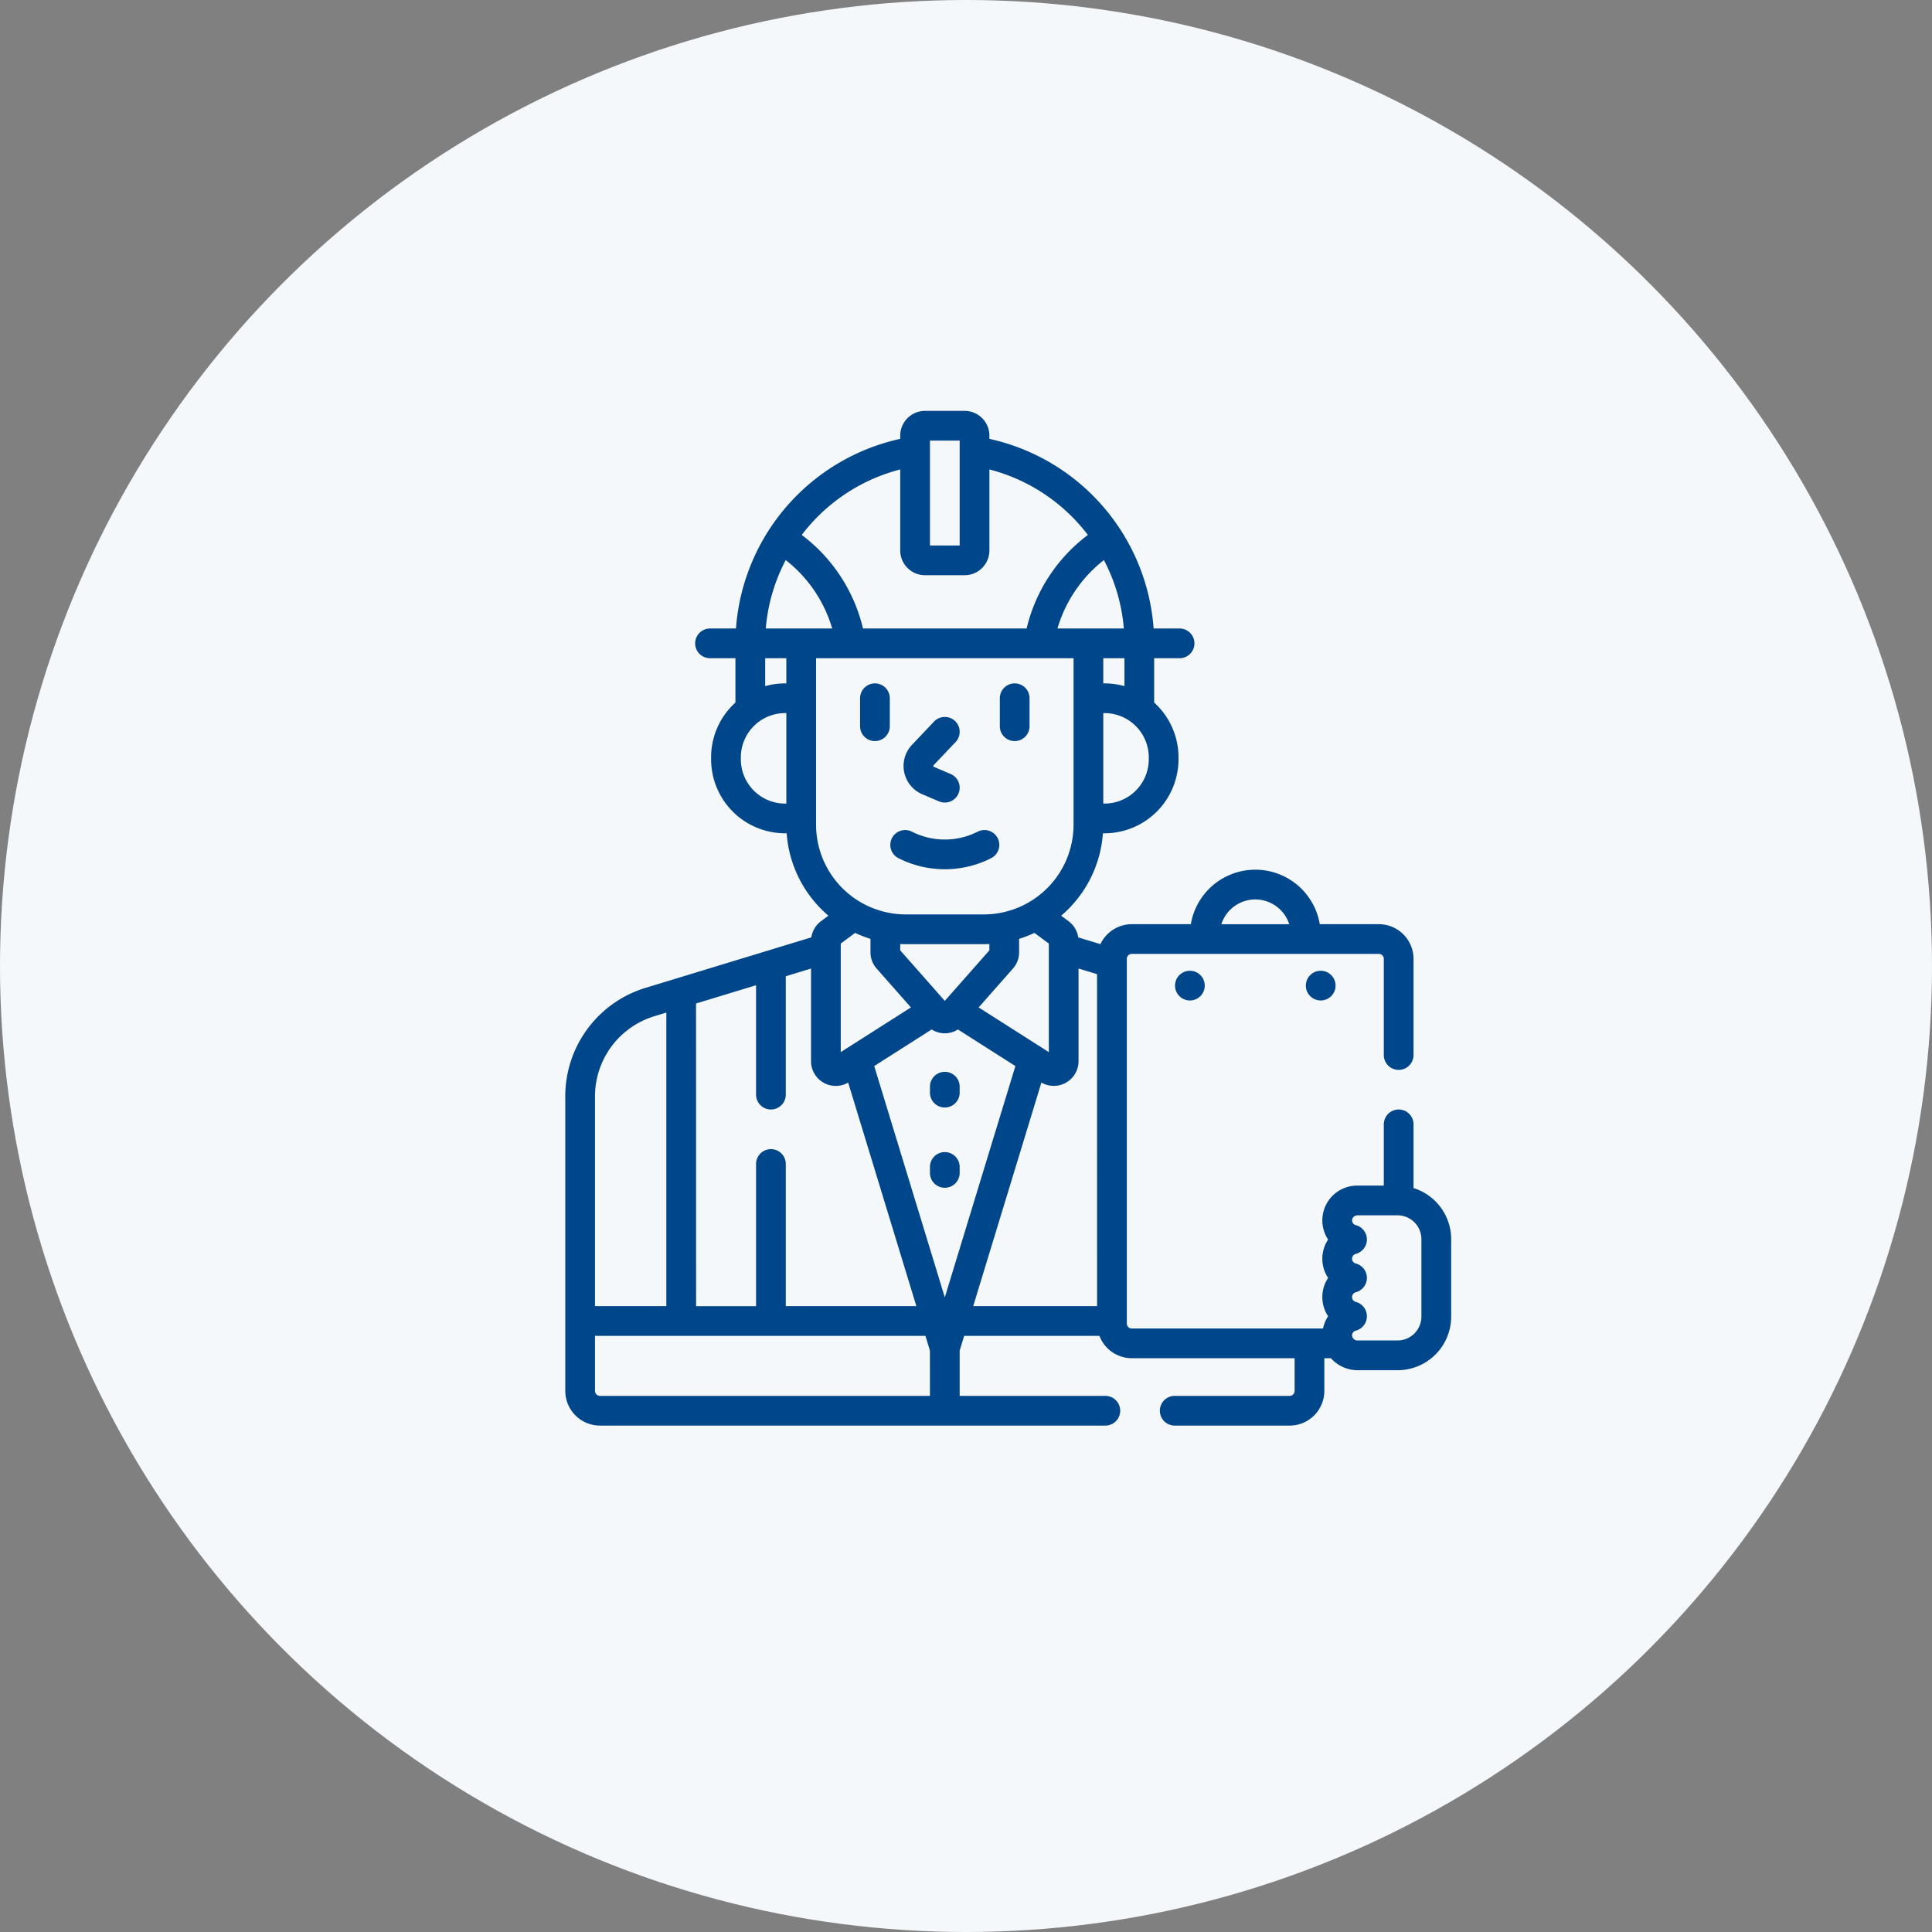 <svg xmlns="http://www.w3.org/2000/svg" width="221" height="221" viewBox="0 0 221 221">
  <rect x="0" y="0" width="221" height="221" fill="#808080" stroke="none"/>
  <g id="グループ_1737" data-name="グループ 1737" transform="translate(-1098 -2998)">
    <circle id="楕円形_18" data-name="楕円形 18" cx="110.5" cy="110.5" r="110.5" transform="translate(1098 2998)" fill="#f5f8fa"/>
    <g id="manager_7654900" transform="translate(1130.162 3045)">
      <g id="グループ_1727" data-name="グループ 1727" transform="translate(32.5 0)">
        <path id="パス_1106" data-name="パス 1106" d="M182.943,144.1a1.7,1.7,0,0,0,1.7-1.7v-3.2a1.7,1.7,0,1,0-3.4,0v3.2A1.7,1.7,0,0,0,182.943,144.1Z" transform="translate(-147.522 -106.328)" fill="#00468b"/>
        <path id="パス_1107" data-name="パス 1107" d="M253.458,144.1a1.7,1.7,0,0,0,1.7-1.7v-3.2a1.7,1.7,0,1,0-3.4,0v3.2A1.7,1.7,0,0,0,253.458,144.1Z" transform="translate(-202.051 -106.328)" fill="#00468b"/>
        <path id="パス_1108" data-name="パス 1108" d="M205.314,163.263l1.918.819a1.7,1.7,0,0,0,1.336-3.128l-1.918-.819a.1.1,0,0,1-.066-.081.1.1,0,0,1,.029-.1l2.522-2.659a1.7,1.7,0,1,0-2.467-2.34l-2.522,2.659a3.514,3.514,0,0,0,1.17,5.65Z" transform="translate(-164.486 -119.415)" fill="#00468b"/>
        <path id="パス_1109" data-name="パス 1109" d="M197.434,214.716a11.718,11.718,0,0,0,10.609,0,1.7,1.7,0,1,0-1.544-3.03,8.311,8.311,0,0,1-7.522,0,1.7,1.7,0,1,0-1.544,3.03Z" transform="translate(-159.324 -163.552)" fill="#00468b"/>
        <path id="パス_1110" data-name="パス 1110" d="M218.2,333.5a1.7,1.7,0,0,0-1.7,1.7v.68a1.7,1.7,0,1,0,3.4,0v-.68A1.7,1.7,0,0,0,218.2,333.5Z" transform="translate(-174.786 -257.894)" fill="#00468b"/>
        <path id="パス_1111" data-name="パス 1111" d="M218.2,374a1.7,1.7,0,0,0-1.7,1.7v.68a1.7,1.7,0,1,0,3.4,0v-.68A1.7,1.7,0,0,0,218.2,374Z" transform="translate(-174.786 -289.212)" fill="#00468b"/>
        <path id="パス_1112" data-name="パス 1112" d="M129.53,88.9V81.614a1.7,1.7,0,0,0-3.4,0V88.62h-2.971a3.98,3.98,0,0,0-3.4,6.174,3.966,3.966,0,0,0,0,4.386,3.967,3.967,0,0,0,0,4.386,3.941,3.941,0,0,0-.579,1.4H97.3a.567.567,0,0,1-.567-.567V62.684a.567.567,0,0,1,.567-.567h28.263a.567.567,0,0,1,.567.567v11a1.7,1.7,0,0,0,3.4,0v-11a3.972,3.972,0,0,0-3.967-3.967h-6.756a7.48,7.48,0,0,0-14.751,0H97.3A3.969,3.969,0,0,0,93.714,61l-2.534-.771a2.844,2.844,0,0,0-1.111-1.855l-.846-.627A13.637,13.637,0,0,0,94,48.32h.185a8.468,8.468,0,0,0,8.459-8.458V39.63a8.439,8.439,0,0,0-2.783-6.266V28.294h2.908a1.7,1.7,0,0,0,0-3.4H99.8A24,24,0,0,0,81.015,3.2V2.834A2.837,2.837,0,0,0,78.181,0H73.647a2.837,2.837,0,0,0-2.834,2.834V3.2A24,24,0,0,0,52.025,24.893H49.057a1.7,1.7,0,0,0,0,3.4h2.907v5.071a8.439,8.439,0,0,0-2.783,6.266v.232a8.468,8.468,0,0,0,8.458,8.458h.185A13.636,13.636,0,0,0,62.6,57.744l-.846.627a2.845,2.845,0,0,0-1.111,1.854L41.74,65.98A12.964,12.964,0,0,0,32.5,78.45v33.655a3.972,3.972,0,0,0,3.967,3.967h57.81a1.7,1.7,0,0,0,0-3.4H77.614v-5.187l.511-1.674H93.6a3.971,3.971,0,0,0,3.7,2.553h18.628v3.741a.567.567,0,0,1-.567.567H102.212a1.7,1.7,0,1,0,0,3.4h13.149a3.972,3.972,0,0,0,3.967-3.967v-3.741h.753a4.083,4.083,0,0,0,3.077,1.374h4.549a6.137,6.137,0,0,0,6.13-6.13V94.75A6.14,6.14,0,0,0,129.53,88.9Zm-18.1-33.014a4.086,4.086,0,0,1,3.883,2.834h-7.766a4.086,4.086,0,0,1,3.883-2.834ZM99.245,39.63v.232a5.064,5.064,0,0,1-5.058,5.058h-.146V34.572h.146A5.064,5.064,0,0,1,99.245,39.63Zm-2.783-8.145a8.432,8.432,0,0,0-2.275-.313h-.146V28.294h2.421Zm-2.35-14.418a20.375,20.375,0,0,1,2.281,7.826H88.8A15.421,15.421,0,0,1,94.112,17.067ZM74.214,3.4h3.4v12h-3.4Zm-3.4,3.3V15.97A2.837,2.837,0,0,0,73.647,18.8h4.534a2.837,2.837,0,0,0,2.834-2.834V6.7a20.606,20.606,0,0,1,11.263,7.492,18.815,18.815,0,0,0-7.005,10.7H66.555a18.816,18.816,0,0,0-7.005-10.7A20.606,20.606,0,0,1,70.813,6.7ZM57.787,44.92h-.146a5.063,5.063,0,0,1-5.058-5.058V39.63a5.064,5.064,0,0,1,5.058-5.058h.146Zm0-13.748h-.146a8.432,8.432,0,0,0-2.275.313V28.294h2.421Zm-2.352-6.279a20.375,20.375,0,0,1,2.281-7.826,15.421,15.421,0,0,1,5.316,7.826Zm5.752,22.452V28.294H90.64V47.345A10.269,10.269,0,0,1,80.383,57.6H71.444A10.269,10.269,0,0,1,61.187,47.345Zm6.925,16.444,3.927,4.45-8.028,5.112V60.933l1.647-1.22a13.525,13.525,0,0,0,1.754.682v1.543A2.8,2.8,0,0,0,68.113,63.789Zm2.7-2.079v-.724c.209.01.42.016.631.016h8.939c.212,0,.422-.006.631-.016v.723l-5.1,5.781Zm12.9,2.079a2.8,2.8,0,0,0,.7-1.851V60.395a13.559,13.559,0,0,0,1.754-.682l1.647,1.22V73.351l-8.028-5.112Zm-36.253,4L54.323,65.7V78.213a1.7,1.7,0,1,0,3.4,0V64.67l2.888-.879V74.384a2.831,2.831,0,0,0,4.249,2.453l7.8,25.573H57.724V86.148a1.7,1.7,0,1,0-3.4,0v16.263H47.463ZM35.9,78.45a9.582,9.582,0,0,1,6.829-9.218l1.332-.405v33.583H35.9Zm38.313,34.222H36.467a.567.567,0,0,1-.567-.567v-6.294H73.7l.511,1.674Zm1.7-11.266-8.075-26.46,6.575-4.187a2.776,2.776,0,0,0,3,0l6.575,4.187Zm17.418,1H79.163l7.8-25.573a2.832,2.832,0,0,0,4.249-2.453V63.791l2.116.644Zm37.1,1.2a2.732,2.732,0,0,1-2.729,2.729h-4.549a.632.632,0,0,1-.656-.548.568.568,0,0,1,.426-.574,1.7,1.7,0,0,0,0-3.291.568.568,0,0,1,0-1.1,1.7,1.7,0,0,0,0-3.291.568.568,0,0,1,0-1.1,1.7,1.7,0,0,0,0-3.291.568.568,0,0,1-.426-.574.632.632,0,0,1,.656-.548h4.549a2.732,2.732,0,0,1,2.729,2.729Z" transform="translate(-32.5 0)" fill="#00468b"/>
        <circle id="楕円形_41" data-name="楕円形 41" cx="1.7" cy="1.7" r="1.7" transform="translate(69.748 64.044)" fill="#00468b"/>
        <circle id="楕円形_42" data-name="楕円形 42" cx="1.7" cy="1.7" r="1.7" transform="translate(84.713 64.044)" fill="#00468b"/>
      </g>
    </g>
  </g>
</svg>

